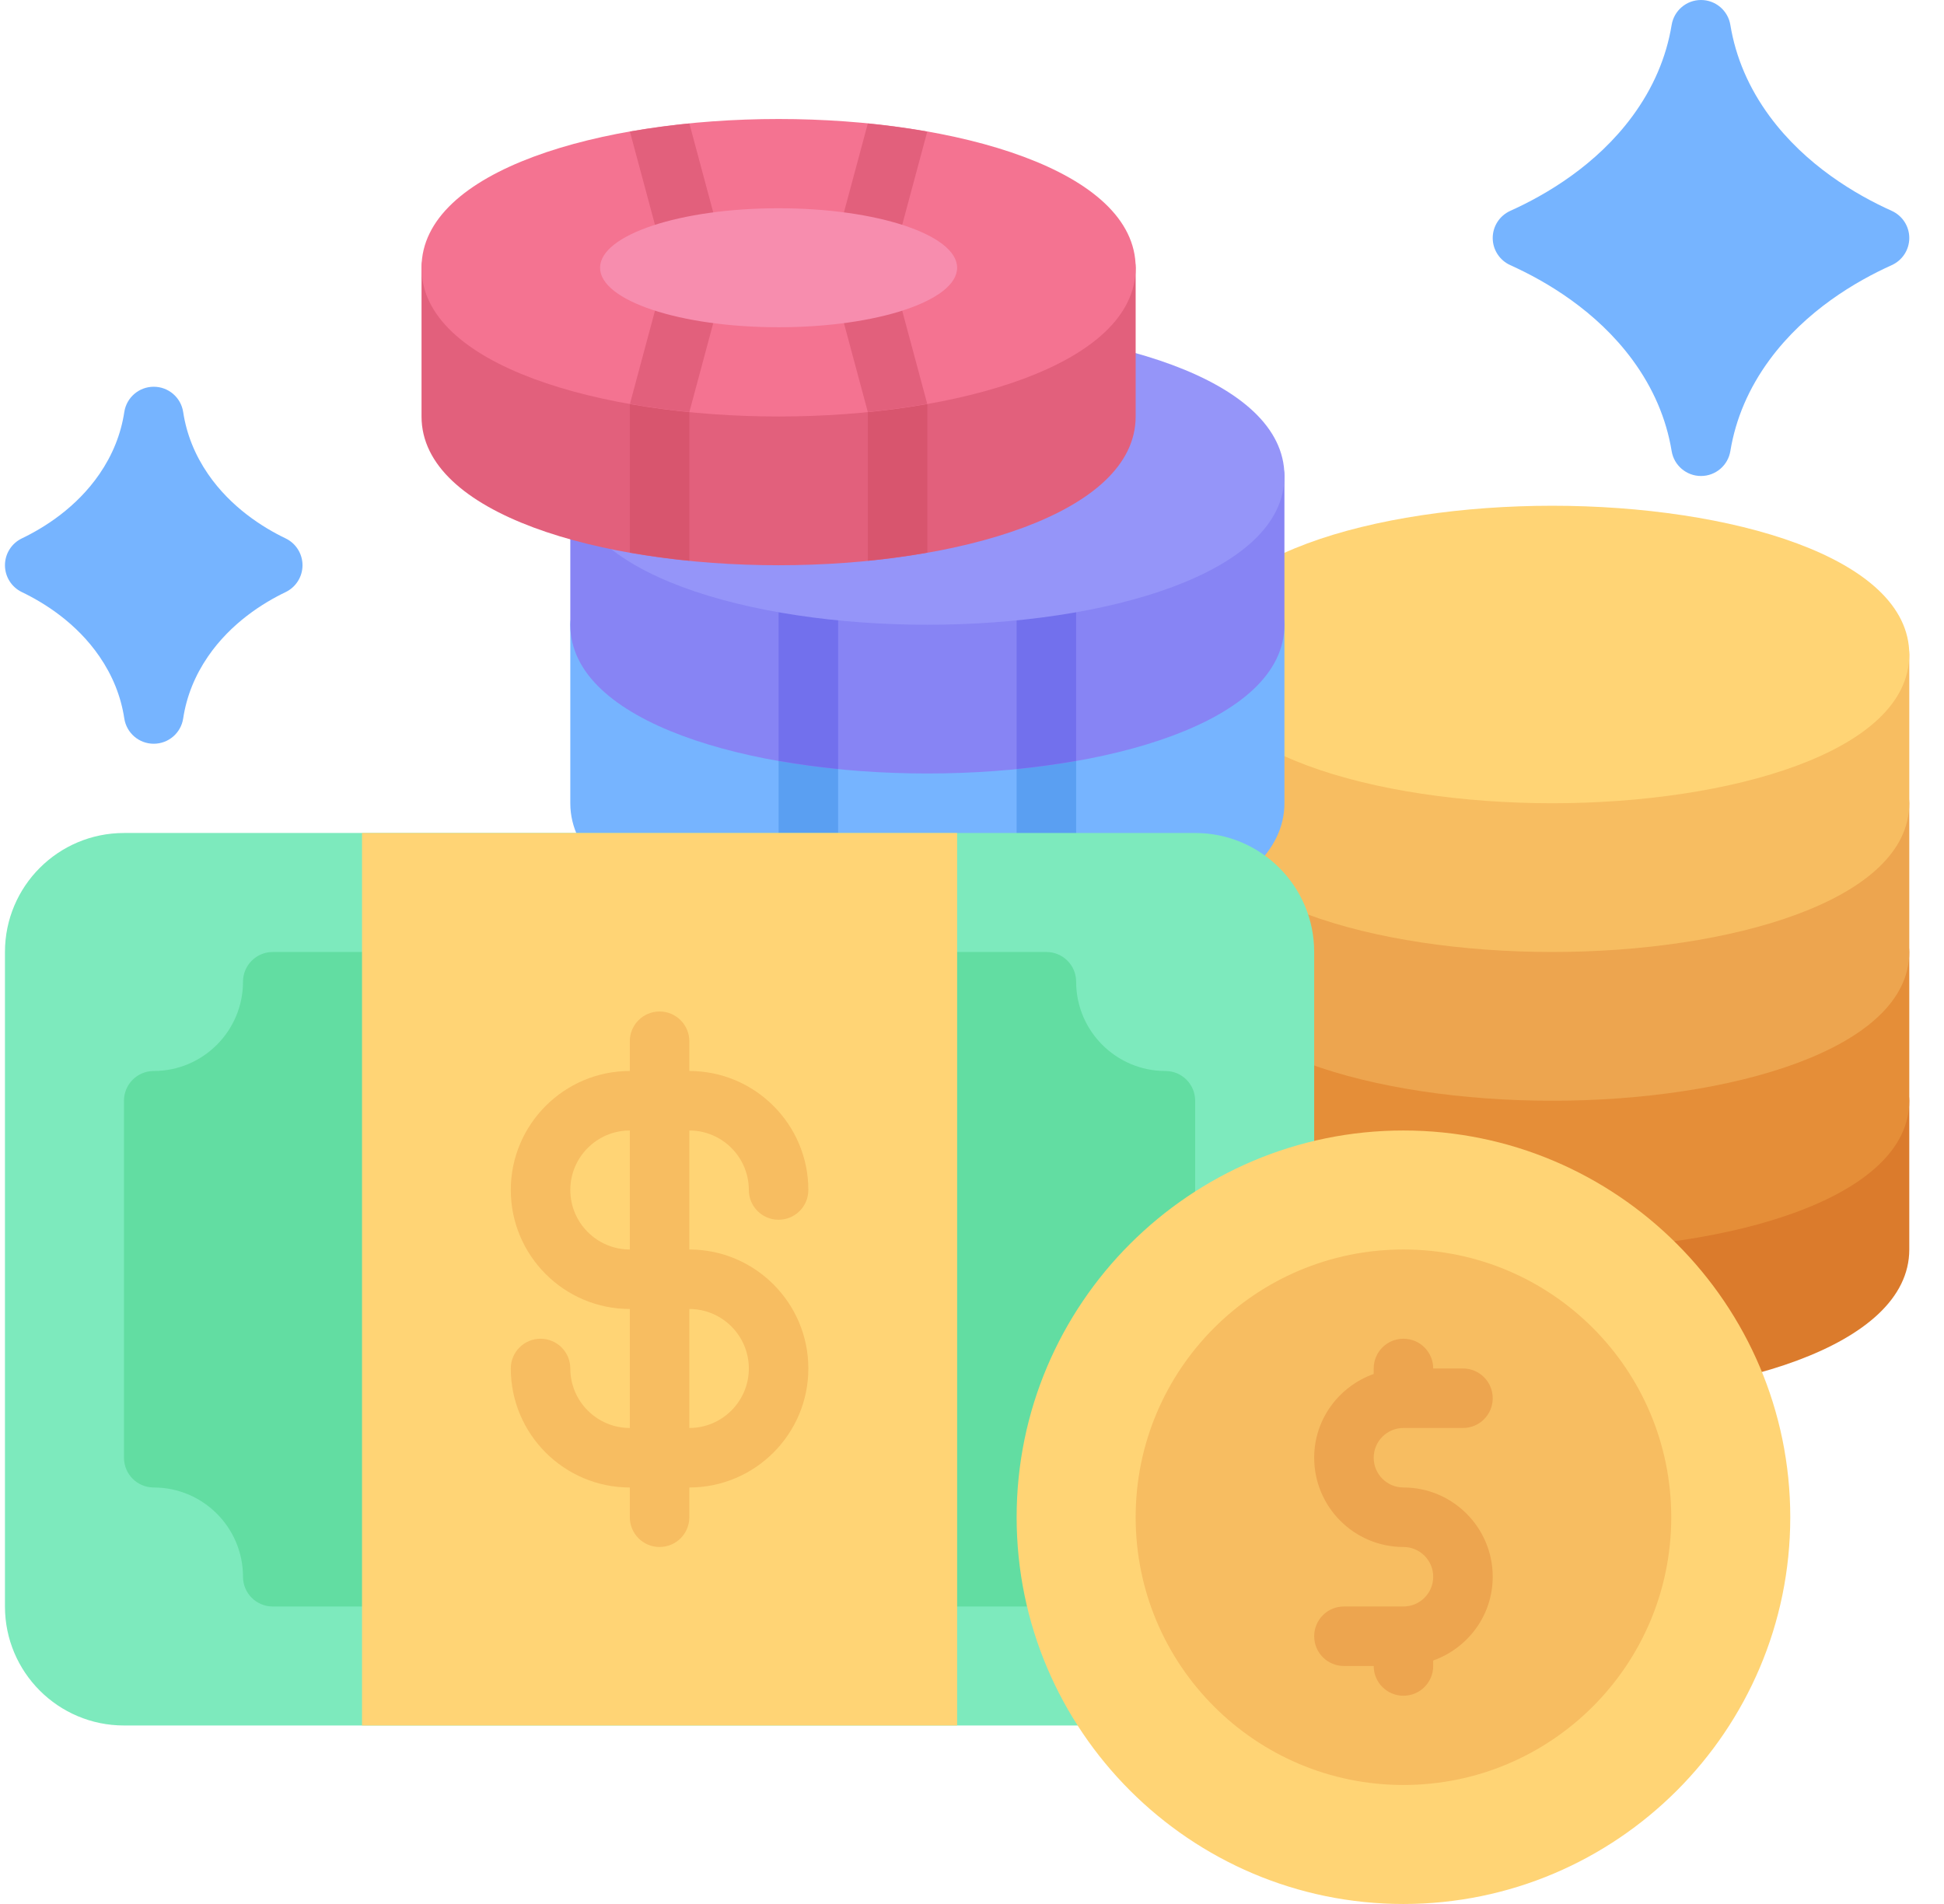 <svg width="49" height="48" viewBox="0 0 49 48" fill="none" xmlns="http://www.w3.org/2000/svg">
<g clip-path="url(#clip0_497_208)">
<path d="M47.375 27H30.875C30.46 27 30.125 27.335 30.125 27.75V31.5C30.125 33.962 34.653 35.25 39.125 35.25C43.597 35.25 48.125 33.962 48.125 31.5V27.75C48.125 27.335 47.79 27 47.375 27Z" fill="#DB7B2C"/>
<path d="M47.375 23.25H30.875C30.46 23.25 30.125 23.585 30.125 24V27.75C30.125 30.212 34.653 31.5 39.125 31.5C43.597 31.5 48.125 30.212 48.125 27.75V24C48.125 23.585 47.79 23.25 47.375 23.25Z" fill="#E58E38"/>
<path d="M47.375 19.5H30.875C30.46 19.5 30.125 19.835 30.125 20.25V24C30.125 26.462 34.653 27.75 39.125 27.75C43.597 27.75 48.125 26.462 48.125 24V20.25C48.125 19.835 47.79 19.5 47.375 19.5Z" fill="#EDA54F"/>
<path d="M47.375 15.75H30.875C30.46 15.75 30.125 16.085 30.125 16.5V20.25C30.125 22.712 34.653 24 39.125 24C43.597 24 48.125 22.712 48.125 20.25V16.5C48.125 16.085 47.79 15.75 47.375 15.75Z" fill="#F7BD61"/>
<path d="M39.125 12.75C34.653 12.75 30.125 14.038 30.125 16.5C30.125 18.962 34.653 20.25 39.125 20.25C43.597 20.25 48.125 18.962 48.125 16.5C48.125 14.038 43.597 12.75 39.125 12.75Z" fill="#FFD475"/>
<path d="M31.625 15H15.125C14.71 15 14.375 15.335 14.375 15.75V20.25C14.375 22.712 18.903 24 23.375 24C27.847 24 32.375 22.712 32.375 20.25V15.75C32.375 15.335 32.04 15 31.625 15Z" fill="#76B4FF"/>
<path d="M26.375 17.25H20.375C19.96 17.25 19.625 17.585 19.625 18V23.681C20.111 23.767 20.612 23.836 21.125 23.887V18.75H25.625V23.887C26.138 23.836 26.639 23.767 27.125 23.681V18C27.125 17.585 26.79 17.25 26.375 17.25Z" fill="#5A9FF2"/>
<path d="M31.625 11.25H15.125C14.71 11.25 14.375 11.585 14.375 12V15.75C14.375 18.212 18.903 19.5 23.375 19.5C27.847 19.5 32.375 18.212 32.375 15.75V12C32.375 11.585 32.04 11.25 31.625 11.25Z" fill="#8784F4"/>
<path d="M26.375 12.75H20.375C19.96 12.75 19.625 13.085 19.625 13.5V19.181C20.111 19.267 20.612 19.336 21.125 19.387V14.25H25.625V19.387C26.138 19.336 26.639 19.267 27.125 19.181V13.5C27.125 13.085 26.79 12.75 26.375 12.75Z" fill="#7270ED"/>
<path d="M23.375 8.25C18.903 8.25 14.375 9.538 14.375 12C14.375 14.462 18.903 15.75 23.375 15.75C27.847 15.75 32.375 14.462 32.375 12C32.375 9.538 27.847 8.25 23.375 8.25Z" fill="#9595F9"/>
<path d="M27.875 6H11.375C10.96 6 10.625 6.335 10.625 6.75V10.5C10.625 12.962 15.153 14.25 19.625 14.25C24.097 14.25 28.625 12.962 28.625 10.5V6.75C28.625 6.335 28.29 6 27.875 6Z" fill="#E2607C"/>
<path d="M22.625 7.5H16.625C16.21 7.5 15.875 7.835 15.875 8.25V13.931C16.361 14.017 16.862 14.086 17.375 14.137V9H21.875V14.137C22.388 14.086 22.889 14.017 23.375 13.931V8.25C23.375 7.835 23.04 7.5 22.625 7.5Z" fill="#D8556E"/>
<path d="M19.625 3C15.153 3 10.625 4.288 10.625 6.75C10.625 9.212 15.153 10.5 19.625 10.5C24.097 10.5 28.625 9.212 28.625 6.75C28.625 4.288 24.097 3 19.625 3Z" fill="#F47391"/>
<path d="M22.599 7.305C22.492 6.905 22.081 6.668 21.68 6.776C21.28 6.883 21.043 7.294 21.151 7.695L21.874 10.387C22.386 10.336 22.887 10.268 23.372 10.182L22.599 7.305Z" fill="#E2607C"/>
<path d="M16.651 7.305C16.758 6.905 17.169 6.668 17.57 6.776C17.97 6.883 18.207 7.294 18.099 7.695L17.376 10.387C16.864 10.336 16.363 10.268 15.878 10.182L16.651 7.305Z" fill="#E2607C"/>
<path d="M22.599 6.195C22.492 6.595 22.081 6.832 21.68 6.724C21.28 6.617 21.043 6.206 21.151 5.805L21.874 3.113C22.386 3.164 22.887 3.233 23.372 3.318L22.599 6.195Z" fill="#E2607C"/>
<path d="M16.651 6.195C16.758 6.595 17.169 6.832 17.57 6.724C17.97 6.617 18.207 6.206 18.099 5.805L17.376 3.113C16.864 3.164 16.363 3.233 15.878 3.318L16.651 6.195Z" fill="#E2607C"/>
<path d="M19.625 8.25C22.11 8.25 24.125 7.578 24.125 6.75C24.125 5.922 22.11 5.25 19.625 5.25C17.14 5.25 15.125 5.922 15.125 6.75C15.125 7.578 17.14 8.25 19.625 8.25Z" fill="#F78DAE"/>
<path d="M47.683 5.316C46.779 4.909 45.513 4.165 44.604 2.93C44.081 2.22 43.749 1.445 43.615 0.629C43.556 0.267 43.243 0 42.875 0C42.507 0 42.194 0.267 42.135 0.629C42.001 1.445 41.669 2.22 41.146 2.93C40.237 4.165 38.971 4.909 38.067 5.316C37.798 5.438 37.625 5.705 37.625 6C37.625 6.295 37.798 6.562 38.067 6.684C38.971 7.091 40.237 7.835 41.146 9.07C41.669 9.781 42.001 10.555 42.135 11.371C42.194 11.733 42.507 12 42.875 12C43.243 12 43.556 11.733 43.615 11.371C43.749 10.555 44.081 9.781 44.604 9.07C45.513 7.835 46.779 7.091 47.683 6.684C47.952 6.562 48.125 6.295 48.125 6C48.125 5.705 47.952 5.438 47.683 5.316Z" fill="#76B4FF"/>
<path d="M7.201 13.574C6.626 13.298 5.821 12.792 5.243 11.95C4.912 11.468 4.701 10.942 4.617 10.387C4.561 10.02 4.246 9.75 3.875 9.75C3.504 9.75 3.189 10.02 3.133 10.387C3.049 10.942 2.838 11.468 2.507 11.95C1.929 12.792 1.124 13.298 0.549 13.574C0.29 13.699 0.125 13.962 0.125 14.25C0.125 14.538 0.29 14.801 0.549 14.926C1.124 15.202 1.929 15.708 2.507 16.55C2.838 17.032 3.049 17.558 3.133 18.113C3.189 18.48 3.504 18.75 3.875 18.75C4.246 18.75 4.561 18.48 4.617 18.113C4.701 17.558 4.912 17.032 5.243 16.55C5.821 15.708 6.626 15.202 7.201 14.926C7.46 14.801 7.625 14.538 7.625 14.25C7.625 13.962 7.46 13.699 7.201 13.574Z" fill="#76B4FF"/>
<path d="M30.125 21H3.125C1.468 21 0.125 22.343 0.125 24V40.5C0.125 42.157 1.468 43.5 3.125 43.5H30.125C31.782 43.5 33.125 42.157 33.125 40.5V24C33.125 22.343 31.782 21 30.125 21Z" fill="#7DEABD"/>
<path d="M29.375 27C28.134 27 27.125 25.991 27.125 24.75C27.125 24.335 26.79 24 26.375 24H6.875C6.461 24 6.125 24.335 6.125 24.75C6.125 25.991 5.116 27 3.875 27C3.461 27 3.125 27.335 3.125 27.75V36.75C3.125 37.165 3.461 37.5 3.875 37.5C5.116 37.5 6.125 38.509 6.125 39.75C6.125 40.165 6.461 40.5 6.875 40.5H26.375C26.79 40.5 27.125 40.165 27.125 39.75C27.125 38.509 28.134 37.5 29.375 37.5C29.79 37.5 30.125 37.165 30.125 36.75V27.75C30.125 27.335 29.79 27 29.375 27Z" fill="#62DDA2"/>
<path d="M9.125 21H24.125V43.5H9.125V21Z" fill="#FFD475"/>
<path d="M17.375 31.5V28.5C18.202 28.5 18.875 29.173 18.875 30C18.875 30.415 19.211 30.75 19.625 30.75C20.039 30.75 20.375 30.415 20.375 30C20.375 28.346 19.029 27 17.375 27V26.25C17.375 25.835 17.039 25.5 16.625 25.5C16.211 25.5 15.875 25.835 15.875 26.25V27C14.221 27 12.875 28.346 12.875 30C12.875 31.654 14.221 33 15.875 33V36C15.048 36 14.375 35.327 14.375 34.5C14.375 34.085 14.039 33.75 13.625 33.75C13.211 33.75 12.875 34.085 12.875 34.5C12.875 36.154 14.221 37.5 15.875 37.5V38.25C15.875 38.665 16.211 39 16.625 39C17.039 39 17.375 38.665 17.375 38.25V37.5C19.029 37.5 20.375 36.154 20.375 34.5C20.375 32.846 19.029 31.5 17.375 31.5ZM14.375 30C14.375 29.173 15.048 28.5 15.875 28.5V31.5C15.048 31.5 14.375 30.827 14.375 30ZM17.375 36V33C18.202 33 18.875 33.673 18.875 34.5C18.875 35.327 18.202 36 17.375 36Z" fill="#F7BD61"/>
<path d="M35.375 28.5C29.999 28.5 25.625 32.874 25.625 38.25C25.625 43.626 29.999 48 35.375 48C40.751 48 45.125 43.626 45.125 38.25C45.125 32.874 40.751 28.5 35.375 28.5Z" fill="#FFD475"/>
<path d="M35.375 45C39.103 45 42.125 41.978 42.125 38.25C42.125 34.522 39.103 31.5 35.375 31.5C31.647 31.5 28.625 34.522 28.625 38.25C28.625 41.978 31.647 45 35.375 45Z" fill="#F7BD61"/>
<path d="M35.375 36H36.875C37.29 36 37.625 35.665 37.625 35.25C37.625 34.835 37.29 34.5 36.875 34.5H36.125C36.125 34.085 35.79 33.75 35.375 33.75C34.96 33.75 34.625 34.085 34.625 34.5V34.638C33.754 34.949 33.125 35.773 33.125 36.75C33.125 37.991 34.134 39 35.375 39C35.789 39 36.125 39.336 36.125 39.75C36.125 40.164 35.789 40.5 35.375 40.5H33.875C33.46 40.5 33.125 40.835 33.125 41.25C33.125 41.665 33.46 42 33.875 42H34.625C34.625 42.415 34.96 42.75 35.375 42.75C35.79 42.75 36.125 42.415 36.125 42V41.862C36.996 41.551 37.625 40.727 37.625 39.75C37.625 38.509 36.616 37.5 35.375 37.5C34.961 37.5 34.625 37.164 34.625 36.75C34.625 36.336 34.961 36 35.375 36Z" fill="#EDA54F"/>
</g>
<defs>
<clipPath id="clip0_497_208">
<rect width="48" height="48" fill="white" transform="translate(0.125)"/>
</clipPath>
</defs>
</svg>
